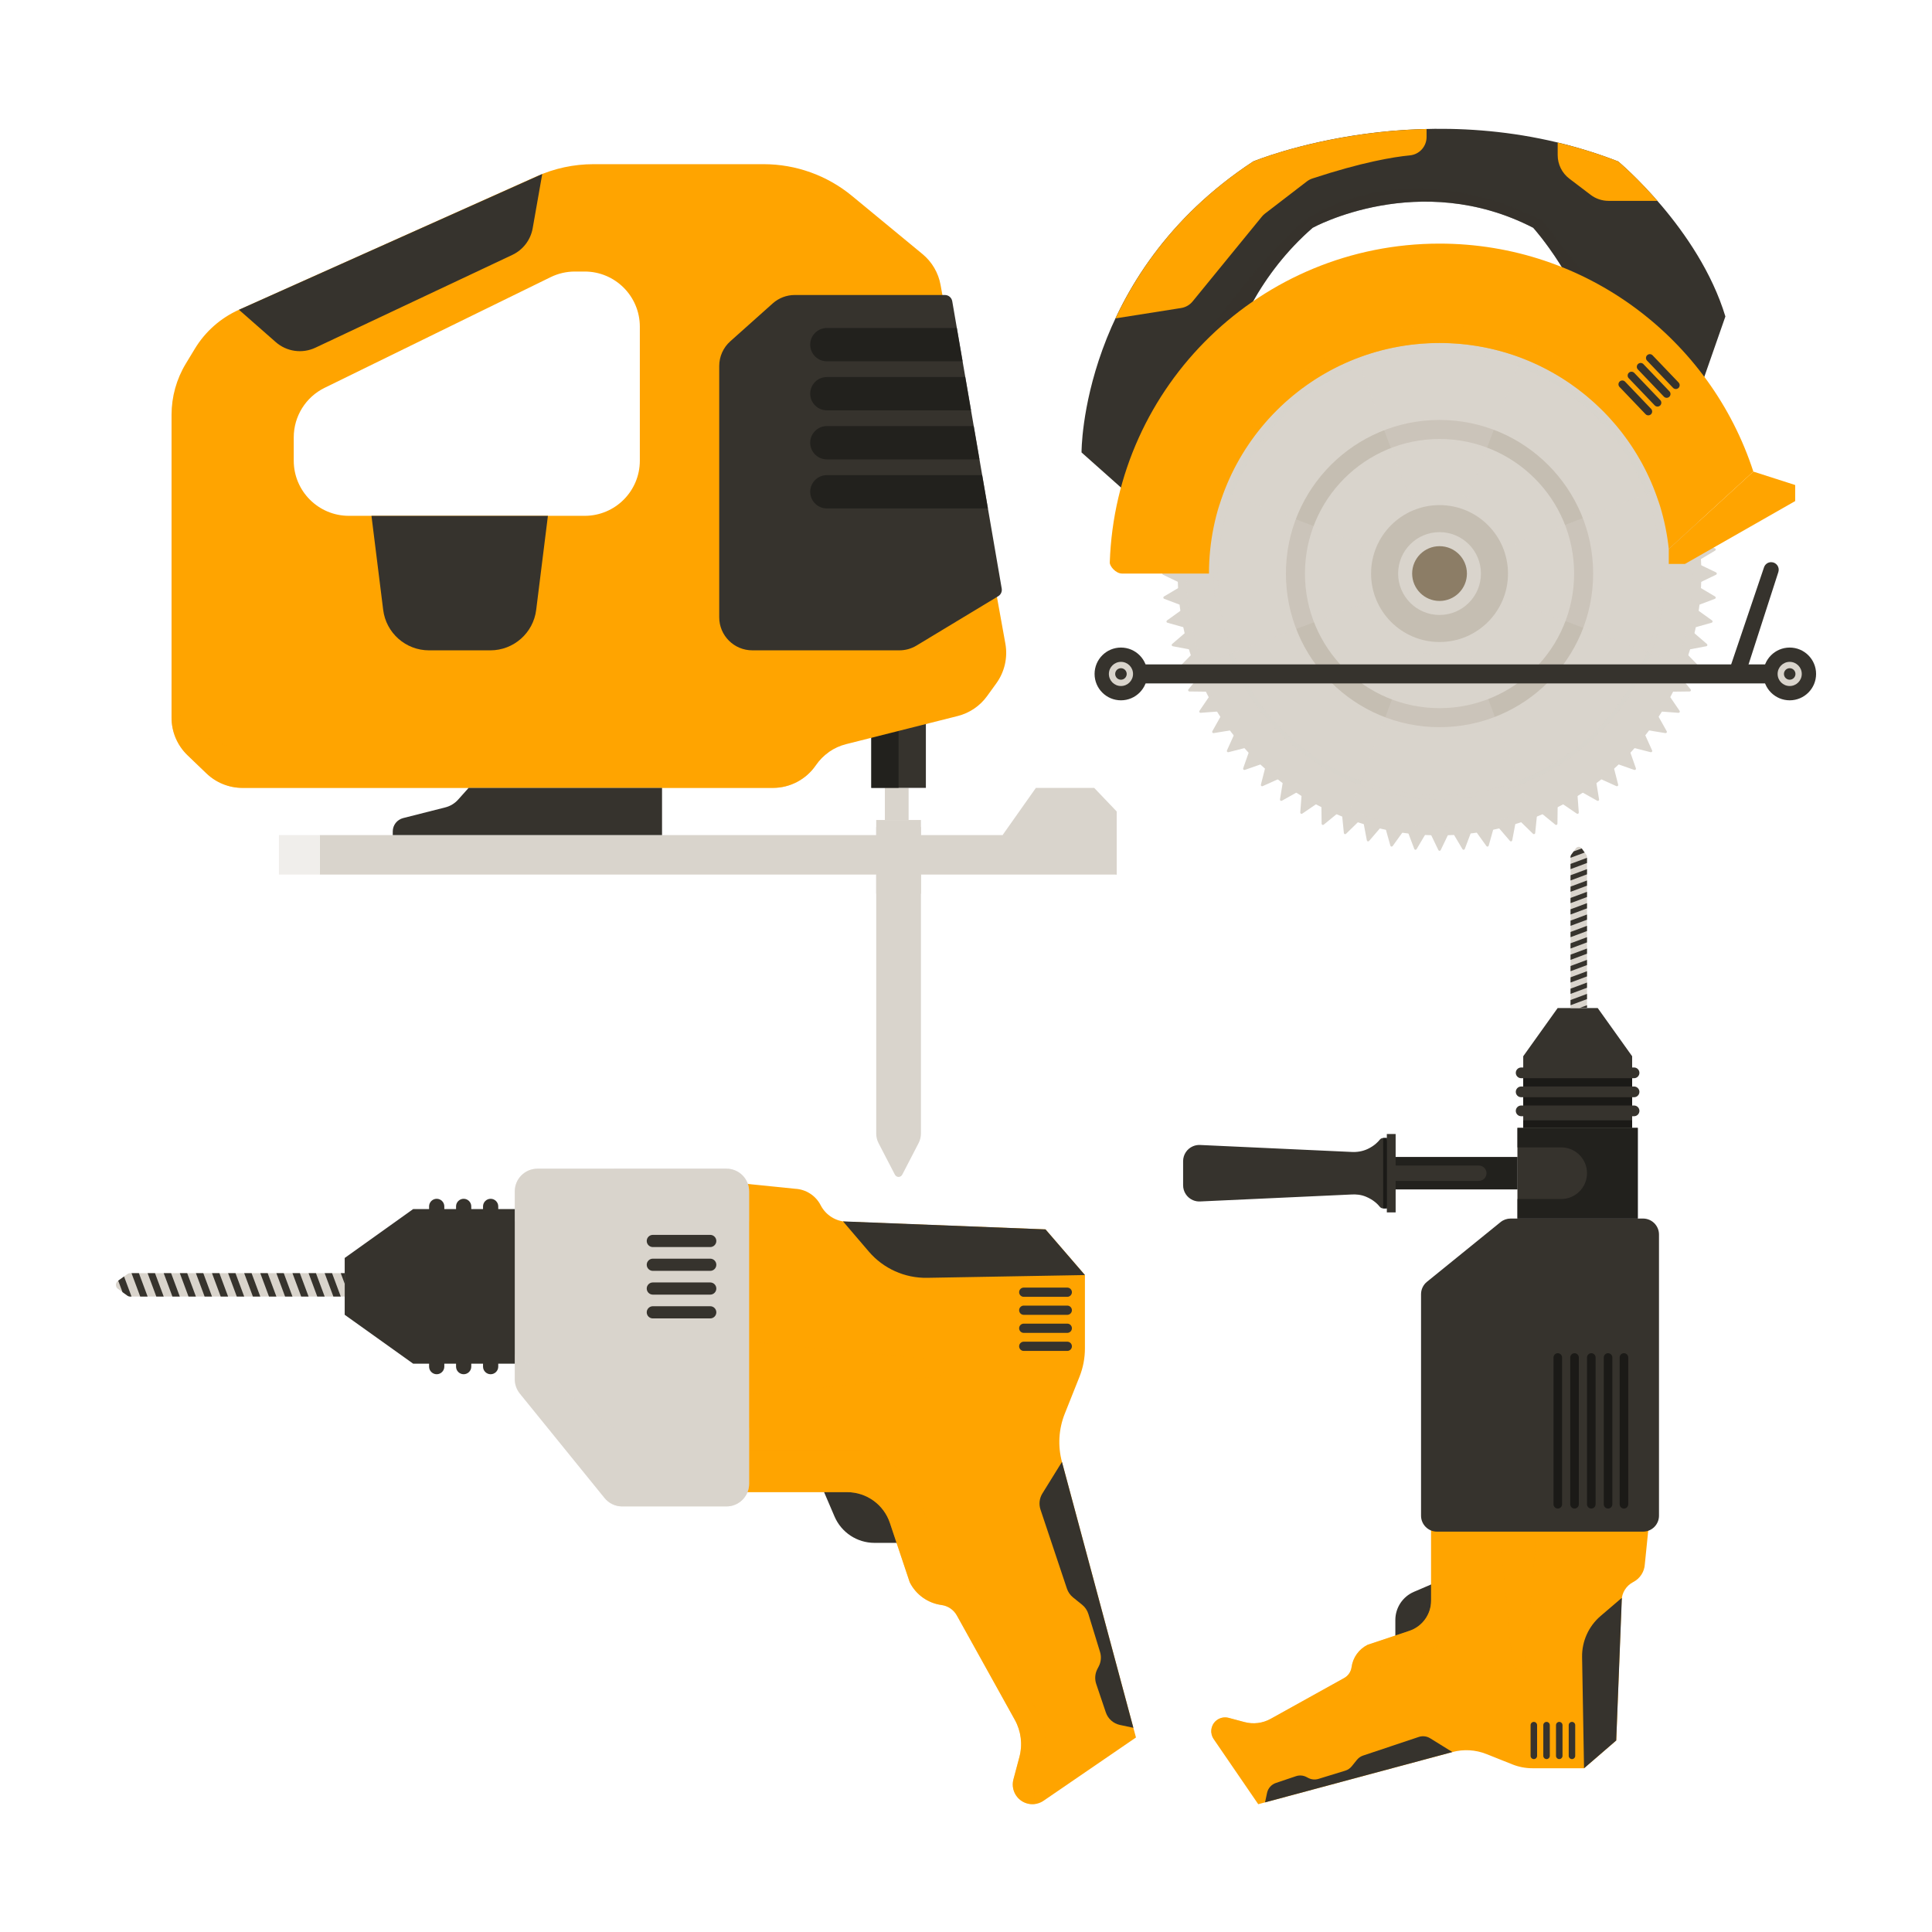 <svg width="300" height="300" viewBox="0 0 300 300" fill="none" xmlns="http://www.w3.org/2000/svg">
<path d="M141.089 122.342H137.412V127.322H141.089V122.342Z" fill="#D9D4CC"/>
<path d="M139.532 122.342H137.412V127.322H139.532V122.342Z" fill="#D9D4CC"/>
<path d="M143.77 109.982H135.293V122.341H143.77V109.982Z" fill="#36332D"/>
<path opacity="0.7" d="M139.531 109.982H135.293V122.341H139.531V109.982Z" fill="#1B1A17"/>
<path d="M156.113 99.938L146.052 44.245C145.713 42.365 144.718 40.667 143.244 39.451L132.303 30.425C128.44 27.238 123.587 25.494 118.578 25.494H92.156C89.116 25.494 86.111 26.136 83.336 27.38L37.103 48.101C34.257 49.376 31.868 51.488 30.254 54.156L28.856 56.463C27.405 58.859 26.638 61.608 26.638 64.409V111.45C26.638 113.649 27.535 115.753 29.123 117.276L32.062 120.096C33.566 121.538 35.568 122.344 37.652 122.344H120.015C122.681 122.344 125.176 121.028 126.681 118.827C127.794 117.2 129.462 116.036 131.372 115.555L148.706 111.186C150.546 110.723 152.163 109.626 153.274 108.09L154.709 106.107C155.996 104.327 156.504 102.1 156.113 99.938ZM99.353 71.536C99.353 76.264 95.52 80.097 90.793 80.097H54.174C49.446 80.097 45.613 76.263 45.613 71.536V67.907C45.613 64.639 47.474 61.655 50.409 60.219L85.502 43.036C86.674 42.462 87.961 42.164 89.267 42.164H90.791C95.52 42.164 99.353 45.996 99.353 50.725V71.536H99.353Z" fill="#FFA400"/>
<path d="M37.102 48.1L42.819 53.121C44.515 54.61 46.932 54.951 48.974 53.99L79.549 39.582C81.215 38.797 82.395 37.253 82.715 35.44L84.199 27.021L37.102 48.1Z" fill="#36332D"/>
<path d="M76.143 100.985H66.618C63 100.985 59.949 98.29 59.501 94.7L57.682 80.102H85.079L83.259 94.7C82.813 98.29 79.761 100.985 76.143 100.985Z" fill="#36332D"/>
<path opacity="0.5" d="M29.123 117.274L32.062 120.093C33.566 121.536 35.568 122.341 37.652 122.341H120.015C122.681 122.341 125.176 121.025 126.681 118.824C127.228 118.024 127.912 117.339 128.691 116.789V116.786H39.865C39.865 116.786 26.638 115.73 26.638 106.15V111.447C26.638 113.646 27.535 115.751 29.123 117.274Z" fill="#FFA400"/>
<path d="M173.402 129.672H49.653V135.803H173.402V129.672Z" fill="#D9D4CC"/>
<path d="M49.653 129.672H43.313V135.803H49.653V129.672Z" fill="#F0EEEB"/>
<path d="M102.801 122.342V129.669H60.988V129.101C60.988 128.125 61.651 127.274 62.597 127.033L69.154 125.369C69.919 125.174 70.609 124.756 71.135 124.168L72.77 122.342H102.801Z" fill="#36332D"/>
<path d="M173.401 135.8V126.005L169.905 122.342H160.853L155.68 129.67L173.401 135.8Z" fill="#D9D4CC"/>
<path d="M143.003 176.011C143.003 176.531 142.878 177.043 142.639 177.503L140.149 182.31C139.881 182.907 139.178 182.907 138.911 182.31L136.421 177.503C136.182 177.043 136.058 176.531 136.058 176.011V127.324H143.003V176.011Z" fill="#D9D4CC"/>
<path d="M146.721 45.807H123.41C122.147 45.807 120.929 46.271 119.988 47.112L113.395 53.001C112.304 53.976 111.68 55.37 111.68 56.834V95.846C111.68 98.684 113.98 100.984 116.818 100.984H139.657C140.594 100.984 141.513 100.728 142.313 100.244L155.003 92.58C155.412 92.333 155.628 91.862 155.546 91.391L147.863 46.769C147.767 46.213 147.285 45.807 146.721 45.807Z" fill="#36332D"/>
<path opacity="0.7" d="M152.514 73.777H128.396C126.968 73.777 125.809 74.935 125.809 76.364C125.809 77.792 126.967 78.95 128.396 78.95H153.404L152.514 73.777ZM128.396 71.333H152.093L151.202 66.16H128.395C126.967 66.16 125.808 67.318 125.808 68.747C125.809 70.176 126.968 71.333 128.396 71.333ZM128.396 63.718H150.782L149.891 58.545H128.395C126.967 58.545 125.808 59.703 125.808 61.131C125.809 62.56 126.968 63.718 128.396 63.718ZM128.396 56.103H149.471L148.58 50.93H128.395C126.967 50.93 125.808 52.088 125.808 53.517C125.809 54.945 126.968 56.103 128.396 56.103Z" fill="#1B1A17"/>
<path d="M136.058 135.801V138.771H137.974C137.974 137.951 138.639 137.286 139.459 137.286H139.602C140.422 137.286 141.087 137.951 141.087 138.771H143.004V135.801H136.058Z" fill="#D9D4CC"/>
<path d="M143.003 128.426H136.058V129.671H143.003V128.426Z" fill="#D9D4CC"/>
<path d="M127.962 231.695L129.584 235.481C130.649 237.965 133.092 239.576 135.795 239.576H143.138C143.138 239.576 145.322 235.658 145.322 235.321C145.322 234.983 140.571 229.039 140.278 229.039C139.986 229.039 128.435 228.093 128.435 228.093L127.962 231.695Z" fill="#36332D"/>
<path d="M110.105 183.238L123.471 184.592C125.154 184.677 126.664 185.652 127.434 187.151C128.222 188.684 129.783 189.666 131.507 189.713L162.343 190.898L168.467 197.992V209.38C168.467 210.887 168.181 212.381 167.623 213.781L165.337 219.519C164.387 221.902 164.234 224.527 164.899 227.005L176.393 269.795L162.045 279.621C160.774 280.492 159.055 280.28 158.033 279.13C157.35 278.362 157.099 277.304 157.364 276.311L158.295 272.82C158.812 270.879 158.557 268.813 157.582 267.057L148.58 250.848C148.088 249.962 147.206 249.361 146.202 249.225C144.073 248.937 142.225 247.615 141.264 245.694L138.186 236.486C137.23 233.626 134.551 231.697 131.535 231.697H110.106V183.238H110.105Z" fill="#FFA400"/>
<path opacity="0.5" d="M116.32 208.336L145.366 211.084C146.065 211.145 146.601 211.731 146.601 212.432C146.601 213.151 146.038 213.744 145.321 213.783L116.321 216.531L116.32 208.336Z" fill="#FFA400"/>
<path opacity="0.5" d="M138.185 236.485L141.263 245.692C142.224 247.613 144.073 248.935 146.201 249.223C147.206 249.359 148.088 249.961 148.58 250.846L157.581 267.056C158.556 268.812 158.812 270.877 158.295 272.818L157.363 276.31C157.099 277.302 157.35 278.36 158.033 279.128C158.728 279.911 159.744 280.246 160.723 280.115C160.723 280.115 160.182 276.412 161.804 272.72C163.425 269.027 160.903 265.425 160.903 265.425L151.356 246.421C147.303 246.421 146.222 243.089 146.222 243.089L142.8 232.642C140.278 226.338 133.884 225.166 133.884 225.166H116.32L114.608 231.696H131.535C134.552 231.696 137.23 233.625 138.185 236.485Z" fill="#FFA400"/>
<path d="M130.903 189.655L134.912 194.345C137.171 196.986 140.492 198.481 143.966 198.42L168.469 197.991L162.345 190.896L130.903 189.655Z" fill="#36332D"/>
<path d="M112.803 233.914H96.606C95.545 233.914 94.541 233.436 93.874 232.612L80.719 216.391C80.212 215.764 79.934 214.983 79.934 214.176V184.992C79.934 183.05 81.508 181.475 83.451 181.475H112.803C114.746 181.475 116.32 183.05 116.32 184.992V230.397C116.32 232.339 114.746 233.914 112.803 233.914Z" fill="#D9D4CC"/>
<path d="M64.153 187.746L53.524 195.337V204.159L64.153 211.75H79.936V199.748V187.746H64.153Z" fill="#36332D"/>
<path d="M53.523 197.697H20.222C20.059 197.697 19.902 197.747 19.771 197.843L18.321 198.885C17.893 199.193 17.893 199.831 18.321 200.139L19.771 201.182C19.902 201.277 20.06 201.328 20.222 201.328H53.523V197.697Z" fill="#D9D4CC"/>
<path d="M22.921 197.697L24.273 201.328H25.421L24.069 197.697H22.921ZM25.421 197.697L26.773 201.328H27.921L26.569 197.697H25.421ZM27.92 197.697L29.272 201.328H30.421L29.068 197.697H27.92ZM20.422 197.697L21.774 201.328H22.922L21.57 197.697H20.422ZM18.356 198.861L19.019 200.642L19.77 201.182C19.901 201.277 20.06 201.328 20.222 201.328H20.424L19.262 198.209L18.356 198.861ZM52.913 197.697L53.523 199.335V197.697H52.913ZM30.42 197.697L31.772 201.328H32.92L31.568 197.697H30.42ZM45.415 197.697L46.767 201.328H47.916L46.563 197.697H45.415ZM47.914 197.697L49.266 201.328H50.414L49.062 197.697H47.914ZM50.413 197.697L51.766 201.328H52.914L51.562 197.697H50.413ZM42.916 197.697L44.268 201.328H45.416L44.064 197.697H42.916ZM32.919 197.697L34.271 201.328H35.419L34.067 197.697H32.919ZM35.418 197.697L36.77 201.328H37.919L36.566 197.697H35.418ZM40.417 197.697L41.769 201.328H42.918L41.566 197.697H40.417ZM37.917 197.697L39.269 201.328H40.417L39.065 197.697H37.917Z" fill="#36332D"/>
<path d="M67.81 186.147C67.16 186.147 66.628 186.68 66.628 187.329V212.209C66.628 212.859 67.16 213.391 67.81 213.391C68.46 213.391 68.993 212.859 68.993 212.209V187.329C68.992 186.679 68.46 186.147 67.81 186.147Z" fill="#36332D"/>
<path d="M71.998 186.147C71.347 186.147 70.815 186.68 70.815 187.329V212.209C70.815 212.859 71.347 213.391 71.998 213.391C72.647 213.391 73.179 212.859 73.179 212.209V187.329C73.179 186.679 72.647 186.147 71.998 186.147Z" fill="#36332D"/>
<path d="M76.186 186.147C75.536 186.147 75.004 186.68 75.004 187.329V212.209C75.004 212.859 75.536 213.391 76.186 213.391C76.836 213.391 77.368 212.859 77.368 212.209V187.329C77.368 186.679 76.836 186.147 76.186 186.147Z" fill="#36332D"/>
<path opacity="0.3" d="M112.804 181.475H95.335V233.656C95.737 233.812 96.163 233.914 96.606 233.914H112.804C114.746 233.914 116.32 232.34 116.32 230.397V184.993C116.32 183.05 114.746 181.475 112.804 181.475Z" fill="#D9D4CC"/>
<path opacity="0.3" d="M80.719 216.391L93.874 232.612C94.542 233.436 95.545 233.914 96.606 233.914H112.803C114.746 233.914 116.32 232.34 116.32 230.397V221.744H95.335L79.934 210.26V214.177C79.934 214.983 80.211 215.765 80.719 216.391Z" fill="#D9D4CC"/>
<path opacity="0.3" d="M112.803 181.477H83.451C81.509 181.477 79.934 183.052 79.934 184.994V189.656H116.319V184.994C116.32 183.052 114.746 181.477 112.803 181.477Z" fill="#D9D4CC"/>
<path d="M110.286 193.643H101.369C100.849 193.643 100.424 193.217 100.424 192.697C100.424 192.177 100.849 191.751 101.369 191.751H110.286C110.806 191.751 111.231 192.177 111.231 192.697C111.231 193.217 110.806 193.643 110.286 193.643Z" fill="#36332D"/>
<path d="M110.286 197.338H101.369C100.849 197.338 100.424 196.913 100.424 196.392C100.424 195.872 100.849 195.446 101.369 195.446H110.286C110.806 195.446 111.231 195.872 111.231 196.392C111.231 196.913 110.806 197.338 110.286 197.338Z" fill="#36332D"/>
<path d="M110.286 201.029H101.369C100.849 201.029 100.424 200.604 100.424 200.084C100.424 199.564 100.849 199.138 101.369 199.138H110.286C110.806 199.138 111.231 199.564 111.231 200.084C111.231 200.605 110.806 201.029 110.286 201.029Z" fill="#36332D"/>
<path d="M110.286 204.723H101.369C100.849 204.723 100.424 204.297 100.424 203.777C100.424 203.257 100.849 202.831 101.369 202.831H110.286C110.806 202.831 111.231 203.257 111.231 203.777C111.231 204.297 110.806 204.723 110.286 204.723Z" fill="#36332D"/>
<path d="M165.728 201.371H158.966C158.572 201.371 158.249 201.048 158.249 200.654C158.249 200.259 158.572 199.937 158.966 199.937H165.728C166.123 199.937 166.445 200.259 166.445 200.654C166.445 201.048 166.123 201.371 165.728 201.371Z" fill="#36332D"/>
<path d="M165.728 204.168H158.966C158.572 204.168 158.249 203.845 158.249 203.451C158.249 203.056 158.572 202.733 158.966 202.733H165.728C166.123 202.733 166.445 203.056 166.445 203.451C166.445 203.845 166.123 204.168 165.728 204.168Z" fill="#36332D"/>
<path d="M165.728 206.969H158.966C158.572 206.969 158.249 206.646 158.249 206.251C158.249 205.856 158.572 205.534 158.966 205.534H165.728C166.123 205.534 166.445 205.856 166.445 206.251C166.445 206.646 166.123 206.969 165.728 206.969Z" fill="#36332D"/>
<path d="M165.728 209.771H158.966C158.572 209.771 158.249 209.449 158.249 209.054C158.249 208.659 158.572 208.337 158.966 208.337H165.728C166.123 208.337 166.445 208.659 166.445 209.054C166.445 209.449 166.123 209.771 165.728 209.771Z" fill="#36332D"/>
<path d="M164.899 227.001L161.858 231.91C161.395 232.657 161.289 233.573 161.568 234.407L165.671 246.679C165.85 247.216 166.18 247.69 166.62 248.045L168.032 249.183C168.492 249.555 168.83 250.054 169.004 250.62L170.815 256.523C171.042 257.264 170.97 258.063 170.614 258.751L170.396 259.174C170.026 259.887 169.963 260.72 170.219 261.48L171.711 265.898C172.045 266.888 172.877 267.628 173.898 267.847L175.99 268.293L164.899 227.001Z" fill="#36332D"/>
<path d="M251.275 25.07C221.98 13.663 194.595 25.07 194.595 25.07C167.735 42.7 167.941 70.256 167.941 70.256L175.201 76.716L189.703 73.873L187.728 71.544C187.728 71.544 187.604 49.484 203.832 35.369C203.832 35.369 220.377 26.236 238.077 35.369C238.077 35.369 245.625 43.691 248.131 54.641L246.003 62.714L264.396 59.225L267.918 49.141C263.769 35.465 251.275 25.07 251.275 25.07Z" fill="#36332D"/>
<path opacity="0.5" d="M239.449 34.198C222.291 25.538 209.01 30.206 203.315 33.732C196.824 38.088 185.086 54.995 185.086 54.995L191.208 54.065C193.527 47.833 197.387 40.977 203.831 35.372C203.831 35.372 220.376 26.238 238.076 35.372C238.076 35.372 241.862 39.563 244.964 45.894L248.224 45.399L239.449 34.198Z" fill="#36332D"/>
<path d="M232.767 128.642C254.63 123.539 268.216 101.679 263.113 79.816C258.009 57.953 236.149 44.366 214.287 49.469C192.424 54.572 178.838 76.433 183.941 98.296C189.044 120.159 210.905 133.745 232.767 128.642Z" fill="#D9D4CC"/>
<path opacity="0.5" d="M223.531 124.115C204.203 124.115 188.478 108.39 188.478 89.062C188.478 69.732 204.203 54.008 223.531 54.008C242.86 54.008 258.585 69.732 258.585 89.062C258.584 108.39 242.86 124.115 223.531 124.115ZM223.531 54.63C204.545 54.63 189.1 70.076 189.1 89.062C189.1 108.048 204.545 123.493 223.531 123.493C242.516 123.493 257.962 108.048 257.962 89.062C257.962 70.076 242.516 54.63 223.531 54.63Z" fill="#D9D4CC"/>
<path opacity="0.5" d="M247.383 89.062C247.383 102.236 236.704 112.916 223.53 112.916C210.356 112.916 199.677 102.236 199.677 89.062C199.677 75.888 210.356 65.209 223.53 65.209C236.704 65.209 247.383 75.888 247.383 89.062Z" fill="#B3A899"/>
<path d="M244.428 89.063C244.428 100.604 235.071 109.96 223.53 109.96C211.989 109.96 202.633 100.604 202.633 89.063C202.633 77.521 211.989 68.166 223.53 68.166C235.072 68.165 244.428 77.521 244.428 89.063Z" fill="#D9D4CC"/>
<path opacity="0.5" d="M234.161 89.062C234.161 94.933 229.402 99.692 223.531 99.692C217.661 99.692 212.9 94.932 212.9 89.062C212.9 83.191 217.66 78.432 223.531 78.432C229.402 78.432 234.161 83.19 234.161 89.062Z" fill="#B3A899"/>
<path d="M229.959 89.061C229.959 92.611 227.08 95.49 223.529 95.49C219.979 95.49 217.1 92.611 217.1 89.061C217.1 85.509 219.979 82.631 223.529 82.631C227.081 82.63 229.959 85.509 229.959 89.061Z" fill="#D9D4CC"/>
<path d="M227.783 89.062C227.783 91.411 225.879 93.314 223.531 93.314C221.183 93.314 219.279 91.41 219.279 89.062C219.279 86.714 221.183 84.811 223.531 84.811C225.88 84.81 227.783 86.713 227.783 89.062Z" fill="#8C7D66"/>
<path d="M222.033 129.266L223.352 132.005C223.424 132.155 223.637 132.155 223.709 132.005L225.028 129.266H222.033Z" fill="#D9D4CC"/>
<path d="M225.541 129.242L227.094 131.858C227.178 132 227.391 131.982 227.45 131.826L228.524 128.982L225.541 129.242Z" fill="#D9D4CC"/>
<path d="M229.037 128.91L230.811 131.38C230.909 131.514 231.118 131.477 231.163 131.318L231.985 128.391L229.037 128.91Z" fill="#D9D4CC"/>
<path d="M232.488 128.28L234.471 130.586C234.579 130.712 234.785 130.656 234.816 130.493L235.381 127.506L232.488 128.28Z" fill="#D9D4CC"/>
<path d="M235.873 127.35L238.049 129.474C238.168 129.589 238.368 129.516 238.385 129.351L238.687 126.326L235.873 127.35Z" fill="#D9D4CC"/>
<path d="M239.162 126.131L241.515 128.056C241.644 128.162 241.836 128.072 241.839 127.906L241.876 124.865L239.162 126.131Z" fill="#D9D4CC"/>
<path d="M242.333 124.627L244.845 126.341C244.983 126.435 245.167 126.328 245.154 126.163L244.927 123.131L242.333 124.627Z" fill="#D9D4CC"/>
<path d="M245.361 122.851L248.013 124.338C248.158 124.42 248.332 124.297 248.306 124.133L247.814 121.133L245.361 122.851Z" fill="#D9D4CC"/>
<path d="M248.224 120.821L250.996 122.073C251.146 122.141 251.31 122.004 251.27 121.843L250.518 118.896L248.224 120.821Z" fill="#D9D4CC"/>
<path d="M250.898 118.546L253.768 119.552C253.926 119.608 254.075 119.456 254.02 119.299L253.015 116.43L250.898 118.546Z" fill="#D9D4CC"/>
<path d="M253.364 116.051L256.312 116.801C256.472 116.843 256.61 116.679 256.541 116.528L255.29 113.756L253.364 116.051Z" fill="#D9D4CC"/>
<path d="M255.602 113.346L258.603 113.838C258.767 113.865 258.89 113.69 258.808 113.545L257.32 110.893L255.602 113.346Z" fill="#D9D4CC"/>
<path d="M257.597 110.46L260.629 110.687C260.795 110.701 260.902 110.515 260.808 110.378L259.095 107.867L257.597 110.46Z" fill="#D9D4CC"/>
<path d="M259.332 107.409L262.372 107.372C262.538 107.37 262.629 107.177 262.523 107.048L260.598 104.695L259.332 107.409Z" fill="#D9D4CC"/>
<path d="M260.794 104.218L263.819 103.916C263.984 103.899 264.057 103.7 263.941 103.58L261.818 101.404L260.794 104.218Z" fill="#D9D4CC"/>
<path d="M261.973 100.912L264.961 100.347C265.124 100.317 265.179 100.11 265.053 100.002L262.748 98.019L261.973 100.912Z" fill="#D9D4CC"/>
<path d="M262.86 97.517L265.788 96.694C265.947 96.649 265.985 96.44 265.849 96.342L263.38 94.568L262.86 97.517Z" fill="#D9D4CC"/>
<path d="M263.447 94.058L266.292 92.983C266.448 92.923 266.467 92.712 266.324 92.627L263.709 91.074L263.447 94.058Z" fill="#D9D4CC"/>
<path d="M263.731 90.559L266.472 89.241C266.622 89.169 266.622 88.955 266.472 88.883L263.731 87.564V90.559Z" fill="#D9D4CC"/>
<path d="M263.709 87.052L266.324 85.499C266.466 85.415 266.448 85.201 266.292 85.143L263.447 84.068L263.709 87.052Z" fill="#D9D4CC"/>
<path d="M263.38 83.558L265.849 81.784C265.985 81.686 265.948 81.476 265.788 81.432L262.86 80.609L263.38 83.558Z" fill="#D9D4CC"/>
<path d="M262.749 80.102L265.054 78.119C265.18 78.011 265.124 77.805 264.961 77.774L261.973 77.209L262.749 80.102Z" fill="#D9D4CC"/>
<path d="M261.818 76.72L263.941 74.544C264.057 74.424 263.984 74.224 263.819 74.208L260.794 73.906L261.818 76.72Z" fill="#D9D4CC"/>
<path d="M260.598 73.431L262.523 71.078C262.629 70.949 262.538 70.757 262.372 70.755L259.332 70.717L260.598 73.431Z" fill="#D9D4CC"/>
<path d="M259.095 70.259L260.808 67.747C260.902 67.61 260.795 67.426 260.629 67.438L257.597 67.667L259.095 70.259Z" fill="#D9D4CC"/>
<path d="M257.32 67.23L258.807 64.579C258.889 64.434 258.766 64.259 258.602 64.286L255.601 64.777L257.32 67.23Z" fill="#D9D4CC"/>
<path d="M255.289 64.371L256.54 61.601C256.609 61.449 256.472 61.287 256.311 61.326L253.364 62.078L255.289 64.371Z" fill="#D9D4CC"/>
<path d="M253.016 61.693L254.021 58.823C254.076 58.666 253.926 58.516 253.768 58.57L250.898 59.575L253.016 61.693Z" fill="#D9D4CC"/>
<path d="M250.517 59.227L251.269 56.281C251.31 56.12 251.146 55.983 250.995 56.051L248.224 57.303L250.517 59.227Z" fill="#D9D4CC"/>
<path d="M247.814 56.993L248.306 53.993C248.332 53.828 248.158 53.706 248.013 53.788L245.361 55.275L247.814 56.993Z" fill="#D9D4CC"/>
<path d="M244.927 54.996L245.154 51.963C245.167 51.798 244.982 51.691 244.845 51.785L242.333 53.498L244.927 54.996Z" fill="#D9D4CC"/>
<path d="M241.876 53.26L241.839 50.219C241.837 50.053 241.644 49.963 241.516 50.069L239.163 51.994L241.876 53.26Z" fill="#D9D4CC"/>
<path d="M238.688 51.796L238.386 48.771C238.37 48.605 238.169 48.532 238.05 48.648L235.874 50.772L238.688 51.796Z" fill="#D9D4CC"/>
<path d="M235.381 50.618L234.816 47.63C234.786 47.467 234.579 47.412 234.471 47.537L232.488 49.843L235.381 50.618Z" fill="#D9D4CC"/>
<path d="M231.986 49.732L231.164 46.805C231.119 46.645 230.909 46.608 230.812 46.743L229.037 49.213L231.986 49.732Z" fill="#D9D4CC"/>
<path d="M228.524 49.145L227.45 46.3C227.391 46.145 227.178 46.126 227.093 46.269L225.541 48.883L228.524 49.145Z" fill="#D9D4CC"/>
<path d="M225.028 48.859L223.709 46.118C223.637 45.968 223.424 45.968 223.352 46.118L222.033 48.859H225.028Z" fill="#D9D4CC"/>
<path d="M221.519 48.883L219.966 46.269C219.881 46.126 219.669 46.144 219.61 46.3L218.535 49.145L221.519 48.883Z" fill="#D9D4CC"/>
<path d="M218.024 49.212L216.25 46.743C216.153 46.607 215.943 46.645 215.898 46.805L215.074 49.731L218.024 49.212Z" fill="#D9D4CC"/>
<path d="M214.572 49.843L212.589 47.538C212.481 47.412 212.275 47.467 212.244 47.631L211.68 50.619L214.572 49.843Z" fill="#D9D4CC"/>
<path d="M211.187 50.773L209.011 48.649C208.892 48.532 208.692 48.606 208.675 48.771L208.373 51.796L211.187 50.773Z" fill="#D9D4CC"/>
<path d="M207.898 51.994L205.545 50.069C205.417 49.963 205.223 50.053 205.222 50.219L205.185 53.26L207.898 51.994Z" fill="#D9D4CC"/>
<path d="M204.726 53.497L202.214 51.783C202.077 51.689 201.893 51.796 201.905 51.961L202.133 54.993L204.726 53.497Z" fill="#D9D4CC"/>
<path d="M201.697 55.272L199.046 53.784C198.901 53.702 198.726 53.825 198.753 53.989L199.244 56.989L201.697 55.272Z" fill="#D9D4CC"/>
<path d="M198.836 57.303L196.065 56.051C195.913 55.983 195.75 56.12 195.791 56.281L196.542 59.227L198.836 57.303Z" fill="#D9D4CC"/>
<path d="M196.163 59.576L193.294 58.57C193.136 58.515 192.986 58.666 193.041 58.823L194.046 61.693L196.163 59.576Z" fill="#D9D4CC"/>
<path d="M193.697 62.076L190.75 61.325C190.59 61.284 190.453 61.447 190.521 61.599L191.772 64.37L193.697 62.076Z" fill="#D9D4CC"/>
<path d="M191.457 64.777L188.455 64.286C188.291 64.259 188.169 64.434 188.251 64.579L189.738 67.23L191.457 64.777Z" fill="#D9D4CC"/>
<path d="M189.463 67.666L186.43 67.438C186.264 67.426 186.158 67.611 186.252 67.747L187.965 70.259L189.463 67.666Z" fill="#D9D4CC"/>
<path d="M187.729 70.717L184.688 70.754C184.522 70.756 184.432 70.949 184.537 71.078L186.463 73.431L187.729 70.717Z" fill="#D9D4CC"/>
<path d="M186.265 73.902L183.24 74.204C183.075 74.221 183.002 74.421 183.118 74.54L185.242 76.717L186.265 73.902Z" fill="#D9D4CC"/>
<path d="M185.086 77.209L182.098 77.773C181.935 77.805 181.88 78.011 182.005 78.119L184.31 80.101L185.086 77.209Z" fill="#D9D4CC"/>
<path d="M184.2 80.606L181.273 81.429C181.112 81.474 181.075 81.684 181.211 81.78L183.68 83.555L184.2 80.606Z" fill="#D9D4CC"/>
<path d="M183.612 84.064L180.767 85.14C180.611 85.198 180.593 85.411 180.735 85.496L183.35 87.049L183.612 84.064Z" fill="#D9D4CC"/>
<path d="M183.33 87.564L180.589 88.884C180.439 88.955 180.439 89.169 180.589 89.241L183.33 90.56V87.564Z" fill="#D9D4CC"/>
<path d="M183.351 91.074L180.736 92.626C180.594 92.712 180.612 92.923 180.768 92.983L183.613 94.058L183.351 91.074Z" fill="#D9D4CC"/>
<path d="M183.68 94.568L181.209 96.343C181.075 96.44 181.112 96.65 181.271 96.695L184.199 97.518L183.68 94.568Z" fill="#D9D4CC"/>
<path d="M184.311 98.019L182.006 100.002C181.88 100.11 181.935 100.316 182.099 100.347L185.086 100.912L184.311 98.019Z" fill="#D9D4CC"/>
<path d="M185.241 101.404L183.117 103.58C183.001 103.699 183.074 103.9 183.239 103.916L186.264 104.218L185.241 101.404Z" fill="#D9D4CC"/>
<path d="M186.463 104.695L184.537 107.048C184.432 107.177 184.522 107.37 184.688 107.372L187.729 107.409L186.463 104.695Z" fill="#D9D4CC"/>
<path d="M187.967 107.863L186.253 110.375C186.159 110.513 186.266 110.697 186.431 110.685L189.463 110.457L187.967 107.863Z" fill="#D9D4CC"/>
<path d="M189.739 110.893L188.25 113.544C188.17 113.689 188.291 113.864 188.455 113.837L191.456 113.346L189.739 110.893Z" fill="#D9D4CC"/>
<path d="M191.772 113.756L190.521 116.528C190.453 116.679 190.589 116.843 190.751 116.801L193.697 116.05L191.772 113.756Z" fill="#D9D4CC"/>
<path d="M194.046 116.43L193.041 119.298C192.986 119.456 193.137 119.607 193.293 119.552L196.163 118.546L194.046 116.43Z" fill="#D9D4CC"/>
<path d="M196.542 118.896L195.791 121.843C195.75 122.004 195.913 122.142 196.065 122.073L198.836 120.821L196.542 118.896Z" fill="#D9D4CC"/>
<path d="M199.246 121.133L198.755 124.133C198.728 124.297 198.903 124.42 199.048 124.338L201.699 122.851L199.246 121.133Z" fill="#D9D4CC"/>
<path d="M202.133 123.131L201.905 126.163C201.893 126.329 202.077 126.435 202.214 126.341L204.726 124.627L202.133 123.131Z" fill="#D9D4CC"/>
<path d="M205.183 124.865L205.22 127.906C205.222 128.072 205.415 128.163 205.543 128.056L207.896 126.131L205.183 124.865Z" fill="#D9D4CC"/>
<path d="M208.373 126.326L208.675 129.351C208.691 129.516 208.892 129.589 209.011 129.474L211.187 127.35L208.373 126.326Z" fill="#D9D4CC"/>
<path d="M211.679 127.506L212.243 130.493C212.274 130.656 212.48 130.711 212.588 130.586L214.571 128.28L211.679 127.506Z" fill="#D9D4CC"/>
<path d="M215.075 128.391L215.898 131.318C215.942 131.477 216.153 131.514 216.25 131.38L218.024 128.91L215.075 128.391Z" fill="#D9D4CC"/>
<path d="M218.534 128.982L219.609 131.826C219.668 131.982 219.88 132.001 219.965 131.858L221.517 129.242L218.534 128.982Z" fill="#D9D4CC"/>
<path opacity="0.3" d="M223.53 49.73C223.499 49.73 223.469 49.732 223.437 49.733V49.741L223.428 49.733C218.508 49.746 213.805 50.669 209.467 52.331L218.9 77.315C220.286 76.767 221.789 76.456 223.365 76.435L223.501 76.428C223.511 76.428 223.521 76.427 223.53 76.427C225.102 76.427 226.601 76.727 227.99 77.251L237.424 52.263C233.103 50.632 228.423 49.73 223.53 49.73Z" fill="#D9D4CC"/>
<path opacity="0.3" d="M184.199 89.063C184.199 89.093 184.202 89.123 184.202 89.156H184.211L184.203 89.165C184.215 94.086 185.138 98.789 186.8 103.127L211.784 93.694C211.236 92.308 210.925 90.804 210.904 89.229L210.897 89.093C210.897 89.082 210.897 89.074 210.897 89.064C210.897 87.492 211.196 85.993 211.722 84.605L186.734 75.17C185.099 79.49 184.199 84.171 184.199 89.063Z" fill="#D9D4CC"/>
<path opacity="0.3" d="M223.529 128.392C223.561 128.392 223.591 128.389 223.622 128.389V128.381L223.632 128.389C228.551 128.376 233.255 127.455 237.593 125.793L228.16 100.809C226.773 101.355 225.27 101.667 223.694 101.688L223.559 101.695C223.548 101.695 223.539 101.696 223.528 101.696C221.957 101.696 220.458 101.397 219.07 100.872L209.635 125.86C213.957 127.492 218.637 128.392 223.529 128.392Z" fill="#D9D4CC"/>
<path opacity="0.3" d="M262.86 89.061C262.86 89.029 262.858 88.999 262.857 88.968H262.849L262.857 88.957C262.845 84.037 261.921 79.333 260.259 74.996L235.275 84.428C235.823 85.815 236.135 87.318 236.155 88.894L236.161 89.03C236.161 89.04 236.162 89.05 236.162 89.06C236.162 90.631 235.863 92.129 235.337 93.518L260.325 102.952C261.959 98.633 262.86 93.953 262.86 89.061Z" fill="#D9D4CC"/>
<path d="M223.531 37.828C195.809 37.828 173.23 59.846 172.326 87.349C172.307 87.918 173.256 89.061 174.229 89.061C175.203 89.061 187.729 89.061 187.729 89.061C187.729 69.288 203.758 53.259 223.531 53.259C242.015 53.259 257.223 67.267 259.128 85.245L272.258 73.227C265.586 52.685 246.299 37.828 223.531 37.828Z" fill="#FFA400"/>
<path d="M259.127 85.247V87.565H261.643L278.755 77.808V75.313L272.257 73.228L259.127 85.247Z" fill="#FFA400"/>
<path d="M251.275 25.07C248.108 23.837 244.967 22.884 241.876 22.141V24.085C241.876 25.523 242.549 26.876 243.693 27.746L246.991 30.252C247.791 30.86 248.768 31.189 249.772 31.189H257.364C254.02 27.354 251.275 25.07 251.275 25.07Z" fill="#FFA400"/>
<path d="M259.791 60.223L255.752 56C255.525 55.763 255.533 55.383 255.771 55.157C256.008 54.93 256.387 54.939 256.614 55.176L260.653 59.399C260.88 59.636 260.871 60.015 260.634 60.242C260.397 60.469 260.018 60.461 259.791 60.223Z" fill="#36332D"/>
<path d="M258.368 61.59L254.329 57.367C254.102 57.13 254.111 56.751 254.348 56.524C254.585 56.297 254.964 56.306 255.191 56.543L259.23 60.765C259.457 61.002 259.448 61.382 259.211 61.609C258.974 61.835 258.595 61.827 258.368 61.59Z" fill="#36332D"/>
<path d="M256.944 62.95L252.905 58.727C252.678 58.49 252.687 58.111 252.924 57.883C253.16 57.657 253.54 57.665 253.767 57.902L257.806 62.126C258.033 62.363 258.025 62.742 257.787 62.969C257.55 63.196 257.171 63.186 256.944 62.95Z" fill="#36332D"/>
<path d="M255.519 64.311L251.48 60.088C251.253 59.851 251.262 59.471 251.499 59.245C251.735 59.018 252.116 59.026 252.342 59.264L256.382 63.487C256.608 63.723 256.6 64.103 256.363 64.33C256.125 64.556 255.747 64.549 255.519 64.311Z" fill="#36332D"/>
<path d="M221.518 21.27V20.033C205.793 20.417 194.596 25.07 194.596 25.07C183.462 32.379 176.987 41.39 173.213 49.439L183.411 47.828C184.107 47.718 184.739 47.355 185.186 46.808L195.953 33.625C196.093 33.454 196.252 33.3 196.428 33.165L202.927 28.172C203.185 27.973 203.485 27.816 203.794 27.713C211.419 25.206 216.27 24.382 218.934 24.125C220.403 23.982 221.518 22.748 221.518 21.27Z" fill="#FFA400"/>
<path d="M178.158 104.649C178.158 102.386 176.324 100.553 174.062 100.553C171.8 100.553 169.966 102.387 169.966 104.649C169.966 106.911 171.8 108.745 174.062 108.745C176.324 108.745 178.158 106.91 178.158 104.649Z" fill="#36332D"/>
<path d="M277.282 106.122H173.8C172.986 106.122 172.326 105.462 172.326 104.647C172.326 103.833 172.986 103.172 173.8 103.172H277.281C278.095 103.172 278.755 103.832 278.755 104.647C278.756 105.462 278.096 106.122 277.282 106.122Z" fill="#36332D"/>
<path d="M268.313 104.65L273.917 88.09C274.077 87.614 274.524 87.293 275.027 87.293C275.822 87.293 276.386 88.068 276.143 88.824L271.036 104.65H268.313Z" fill="#36332D"/>
<path d="M175.936 104.649C175.936 103.613 175.097 102.773 174.061 102.773C173.025 102.773 172.186 103.613 172.186 104.649C172.186 105.685 173.025 106.524 174.061 106.524C175.097 106.524 175.936 105.684 175.936 104.649Z" fill="#D9D4CC"/>
<path d="M174.954 104.651C174.954 104.157 174.554 103.758 174.06 103.758C173.565 103.758 173.166 104.158 173.166 104.651C173.166 105.145 173.566 105.545 174.06 105.545C174.554 105.545 174.954 105.145 174.954 104.651Z" fill="#36332D"/>
<path d="M282.001 104.649C282.001 102.386 280.166 100.553 277.904 100.553C275.641 100.553 273.808 102.387 273.808 104.649C273.808 106.911 275.641 108.745 277.904 108.745C280.166 108.745 282.001 106.91 282.001 104.649Z" fill="#36332D"/>
<path d="M279.778 104.649C279.778 103.613 278.939 102.773 277.903 102.773C276.867 102.773 276.027 103.613 276.027 104.649C276.027 105.685 276.867 106.524 277.903 106.524C278.938 106.524 279.778 105.684 279.778 104.649Z" fill="#D9D4CC"/>
<path d="M278.797 104.651C278.797 104.157 278.397 103.758 277.902 103.758C277.408 103.758 277.009 104.158 277.009 104.651C277.009 105.145 277.409 105.545 277.902 105.545C278.397 105.545 278.797 105.145 278.797 104.651Z" fill="#36332D"/>
<g opacity="0.5">
<path d="M223.506 50.551C206.64 50.551 192.559 62.706 189.2 78.903C193.58 64.08 207.288 53.261 223.53 53.261C239.541 53.261 253.088 63.775 257.666 78.272C254.075 62.394 240.15 50.551 223.506 50.551Z" fill="#FFA400"/>
</g>
<path d="M222.22 246.035L219.553 247.178C217.802 247.929 216.668 249.65 216.668 251.554V256.728C216.668 256.728 219.428 258.266 219.666 258.266C219.904 258.266 224.093 254.919 224.093 254.713C224.093 254.507 224.759 246.369 224.759 246.369L222.22 246.035Z" fill="#36332D"/>
<path d="M256.364 233.45L255.41 242.868C255.35 244.053 254.663 245.118 253.607 245.66C252.527 246.215 251.835 247.315 251.802 248.529L250.967 270.256L245.968 274.572H237.945C236.883 274.572 235.831 274.369 234.844 273.976L230.802 272.365C229.123 271.696 227.273 271.588 225.527 272.057L195.378 280.155L188.454 270.045C187.841 269.15 187.99 267.939 188.8 267.218C189.341 266.738 190.087 266.561 190.786 266.747L193.246 267.403C194.613 267.768 196.068 267.588 197.305 266.901L208.726 260.559C209.35 260.212 209.775 259.591 209.87 258.883C210.073 257.383 211.004 256.081 212.358 255.404L218.846 253.235C220.861 252.561 222.22 250.673 222.22 248.548V233.449H256.364V233.45Z" fill="#FFA400"/>
<path opacity="0.5" d="M238.68 237.832L236.744 258.297C236.701 258.79 236.288 259.168 235.795 259.168C235.288 259.168 234.87 258.772 234.842 258.265L232.906 237.832H238.68Z" fill="#FFA400"/>
<path opacity="0.5" d="M218.847 253.24L212.36 255.409C211.006 256.086 210.075 257.389 209.872 258.889C209.777 259.596 209.352 260.217 208.727 260.564L197.307 266.907C196.069 267.593 194.614 267.774 193.247 267.409L190.787 266.753C190.088 266.566 189.342 266.744 188.802 267.224C188.25 267.714 188.014 268.43 188.107 269.12C188.107 269.12 190.715 268.739 193.317 269.881C195.919 271.023 198.457 269.247 198.457 269.247L211.847 262.52C211.847 259.664 214.195 258.903 214.195 258.903L221.556 256.492C225.998 254.715 226.823 250.209 226.823 250.209V237.835L222.222 236.629V248.555C222.221 250.679 220.862 252.566 218.847 253.24Z" fill="#FFA400"/>
<path d="M251.842 248.107L248.538 250.932C246.677 252.523 245.624 254.864 245.666 257.311L245.968 274.576L250.967 270.261L251.842 248.107Z" fill="#36332D"/>
<path d="M220.659 235.354V200.962C220.659 200.215 220.996 199.508 221.577 199.037L233.006 189.768C233.447 189.411 233.999 189.215 234.567 189.215H255.129C256.498 189.215 257.607 190.324 257.607 191.693V235.354C257.607 236.722 256.498 237.832 255.129 237.832H223.137C221.768 237.832 220.659 236.722 220.659 235.354Z" fill="#36332D"/>
<path d="M253.439 164.014L248.09 156.525H241.876L236.526 164.014V175.134H244.983H253.439V164.014Z" fill="#36332D"/>
<path d="M246.428 156.526V133.061C246.428 132.947 246.392 132.836 246.325 132.743L245.591 131.722C245.374 131.421 244.924 131.421 244.707 131.722L243.972 132.743C243.906 132.836 243.869 132.947 243.869 133.061V156.525L246.428 156.526Z" fill="#D9D4CC"/>
<path d="M246.428 134.959L243.87 135.911V136.721L246.428 135.768V134.959ZM246.428 136.72L243.87 137.672V138.482L246.428 137.529V136.72ZM246.428 138.481L243.87 139.433V140.243L246.428 139.29V138.481ZM246.428 133.198L243.87 134.15V134.96L246.428 134.007V133.198ZM245.608 131.742L244.353 132.21L243.972 132.739C243.906 132.832 243.869 132.943 243.869 133.057V133.199L246.067 132.38L245.608 131.742ZM246.428 156.091L245.273 156.521H246.428V156.091ZM246.428 140.242L243.87 141.195V142.004L246.428 141.051V140.242ZM246.428 150.808L243.87 151.761V152.57L246.428 151.617V150.808ZM246.428 152.569L243.87 153.522V154.331L246.428 153.378V152.569ZM246.428 154.33L243.87 155.283V156.092L246.428 155.139V154.33ZM246.428 149.047L243.87 150V150.809L246.428 149.856V149.047ZM246.428 142.003L243.87 142.956V143.766L246.428 142.812V142.003ZM246.428 143.764L243.87 144.716V145.526L246.428 144.573V143.764ZM246.428 147.286L243.87 148.238V149.048L246.428 148.095V147.286ZM246.428 145.525L243.87 146.477V147.287L246.428 146.334V145.525Z" fill="#36332D"/>
<path d="M254.568 166.591C254.568 166.132 254.193 165.758 253.735 165.758H236.205C235.747 165.758 235.372 166.132 235.372 166.591C235.372 167.049 235.747 167.424 236.205 167.424H253.735C254.193 167.424 254.568 167.049 254.568 166.591Z" fill="#36332D"/>
<path d="M254.568 169.544C254.568 169.086 254.193 168.711 253.735 168.711H236.205C235.747 168.711 235.372 169.086 235.372 169.544C235.372 170.002 235.747 170.377 236.205 170.377H253.735C254.193 170.377 254.568 170.002 254.568 169.544Z" fill="#36332D"/>
<path d="M254.568 172.495C254.568 172.037 254.193 171.662 253.735 171.662H236.205C235.747 171.662 235.372 172.037 235.372 172.495C235.372 172.953 235.747 173.328 236.205 173.328H253.735C254.193 173.327 254.568 172.953 254.568 172.495Z" fill="#36332D"/>
<path d="M253.439 168.707V167.422H236.527V168.707H253.439Z" fill="#1B1A17"/>
<path d="M253.439 171.66V170.375H236.527V171.66H253.439Z" fill="#1B1A17"/>
<path d="M249.032 233.581V210.79C249.032 210.424 249.333 210.123 249.699 210.123C250.065 210.123 250.365 210.423 250.365 210.79V233.581C250.365 233.947 250.065 234.247 249.699 234.247C249.333 234.247 249.032 233.947 249.032 233.581Z" fill="#1B1A17"/>
<path d="M251.499 233.581V210.79C251.499 210.424 251.8 210.123 252.165 210.123C252.532 210.123 252.832 210.423 252.832 210.79V233.581C252.832 233.947 252.532 234.247 252.165 234.247C251.8 234.247 251.499 233.947 251.499 233.581Z" fill="#1B1A17"/>
<path d="M246.43 233.581V210.79C246.43 210.424 246.73 210.123 247.096 210.123C247.463 210.123 247.762 210.423 247.762 210.79V233.581C247.762 233.947 247.463 234.247 247.096 234.247C246.73 234.247 246.43 233.947 246.43 233.581Z" fill="#1B1A17"/>
<path d="M243.828 233.581V210.79C243.828 210.424 244.128 210.123 244.494 210.123C244.861 210.123 245.16 210.423 245.16 210.79V233.581C245.16 233.947 244.861 234.247 244.494 234.247C244.128 234.247 243.828 233.947 243.828 233.581Z" fill="#1B1A17"/>
<path d="M241.228 233.581V210.79C241.228 210.424 241.528 210.123 241.894 210.123C242.261 210.123 242.561 210.423 242.561 210.79V233.581C242.561 233.947 242.26 234.247 241.894 234.247C241.528 234.247 241.228 233.947 241.228 233.581Z" fill="#1B1A17"/>
<path d="M243.589 272.645V267.881C243.589 267.603 243.817 267.375 244.094 267.375C244.372 267.375 244.599 267.603 244.599 267.881V272.645C244.599 272.923 244.372 273.151 244.094 273.151C243.817 273.15 243.589 272.922 243.589 272.645Z" fill="#36332D"/>
<path d="M241.615 272.645V267.881C241.615 267.603 241.843 267.375 242.12 267.375C242.398 267.375 242.626 267.603 242.626 267.881V272.645C242.626 272.923 242.398 273.151 242.12 273.151C241.843 273.15 241.615 272.922 241.615 272.645Z" fill="#36332D"/>
<path d="M239.643 272.645V267.881C239.643 267.603 239.87 267.375 240.148 267.375C240.425 267.375 240.653 267.603 240.653 267.881V272.645C240.653 272.923 240.425 273.151 240.148 273.151C239.87 273.15 239.643 272.922 239.643 272.645Z" fill="#36332D"/>
<path d="M237.669 272.645V267.881C237.669 267.603 237.897 267.375 238.174 267.375C238.452 267.375 238.679 267.603 238.679 267.881V272.645C238.679 272.923 238.452 273.151 238.174 273.151C237.897 273.15 237.669 272.922 237.669 272.645Z" fill="#36332D"/>
<path d="M225.528 272.058L222.07 269.916C221.543 269.589 220.898 269.515 220.31 269.711L211.663 272.602C211.286 272.728 210.952 272.961 210.701 273.271L209.899 274.266C209.637 274.59 209.285 274.828 208.888 274.95L204.728 276.226C204.206 276.386 203.642 276.335 203.157 276.085L202.859 275.93C202.357 275.67 201.77 275.625 201.234 275.807L198.121 276.857C197.423 277.093 196.901 277.678 196.748 278.398L196.434 279.872L225.528 272.058Z" fill="#36332D"/>
<path d="M254.315 189.214V175.133H235.625V189.214H254.315Z" fill="#36332D"/>
<path opacity="0.7" d="M254.315 175.133H235.624V178.165H242.421C244.635 178.165 246.43 179.959 246.43 182.173C246.43 184.387 244.636 186.182 242.421 186.182H235.624V189.214H254.315V175.133Z" fill="#1B1A17"/>
<path d="M253.44 175.134V173.967H236.528V175.134H253.44Z" fill="#1B1A17"/>
<path d="M235.626 184.689V179.662H216.032V184.689H235.626Z" fill="#36332D"/>
<path d="M216.714 188.261V176.088H215.347V188.261H216.714Z" fill="#36332D"/>
<path d="M214.778 187.642H215.347L216.029 182.177L215.347 176.711H214.778C214.567 176.711 214.372 176.812 214.242 176.978C213.972 177.32 213.395 177.926 212.389 178.404C211.578 178.789 210.671 178.934 209.777 178.869L186.412 177.794C186.008 177.765 185.601 177.834 185.229 177.995C184.308 178.394 183.713 179.301 183.713 180.304V184.05C183.713 185.052 184.308 185.959 185.229 186.358C185.601 186.519 186.007 186.589 186.412 186.559L209.798 185.483C210.574 185.426 211.362 185.517 212.082 185.813C213.279 186.306 213.946 187 214.242 187.375C214.372 187.541 214.567 187.642 214.778 187.642Z" fill="#36332D"/>
<path opacity="0.7" d="M235.625 179.662H216.714V180.985H229.635C230.292 180.985 230.825 181.518 230.825 182.175C230.825 182.833 230.292 183.365 229.635 183.365H216.714V184.689H235.625V179.662Z" fill="#1B1A17"/>
<path d="M215.361 187.639V176.707H214.778V187.639H215.361Z" fill="#1B1A17"/>
</svg>

